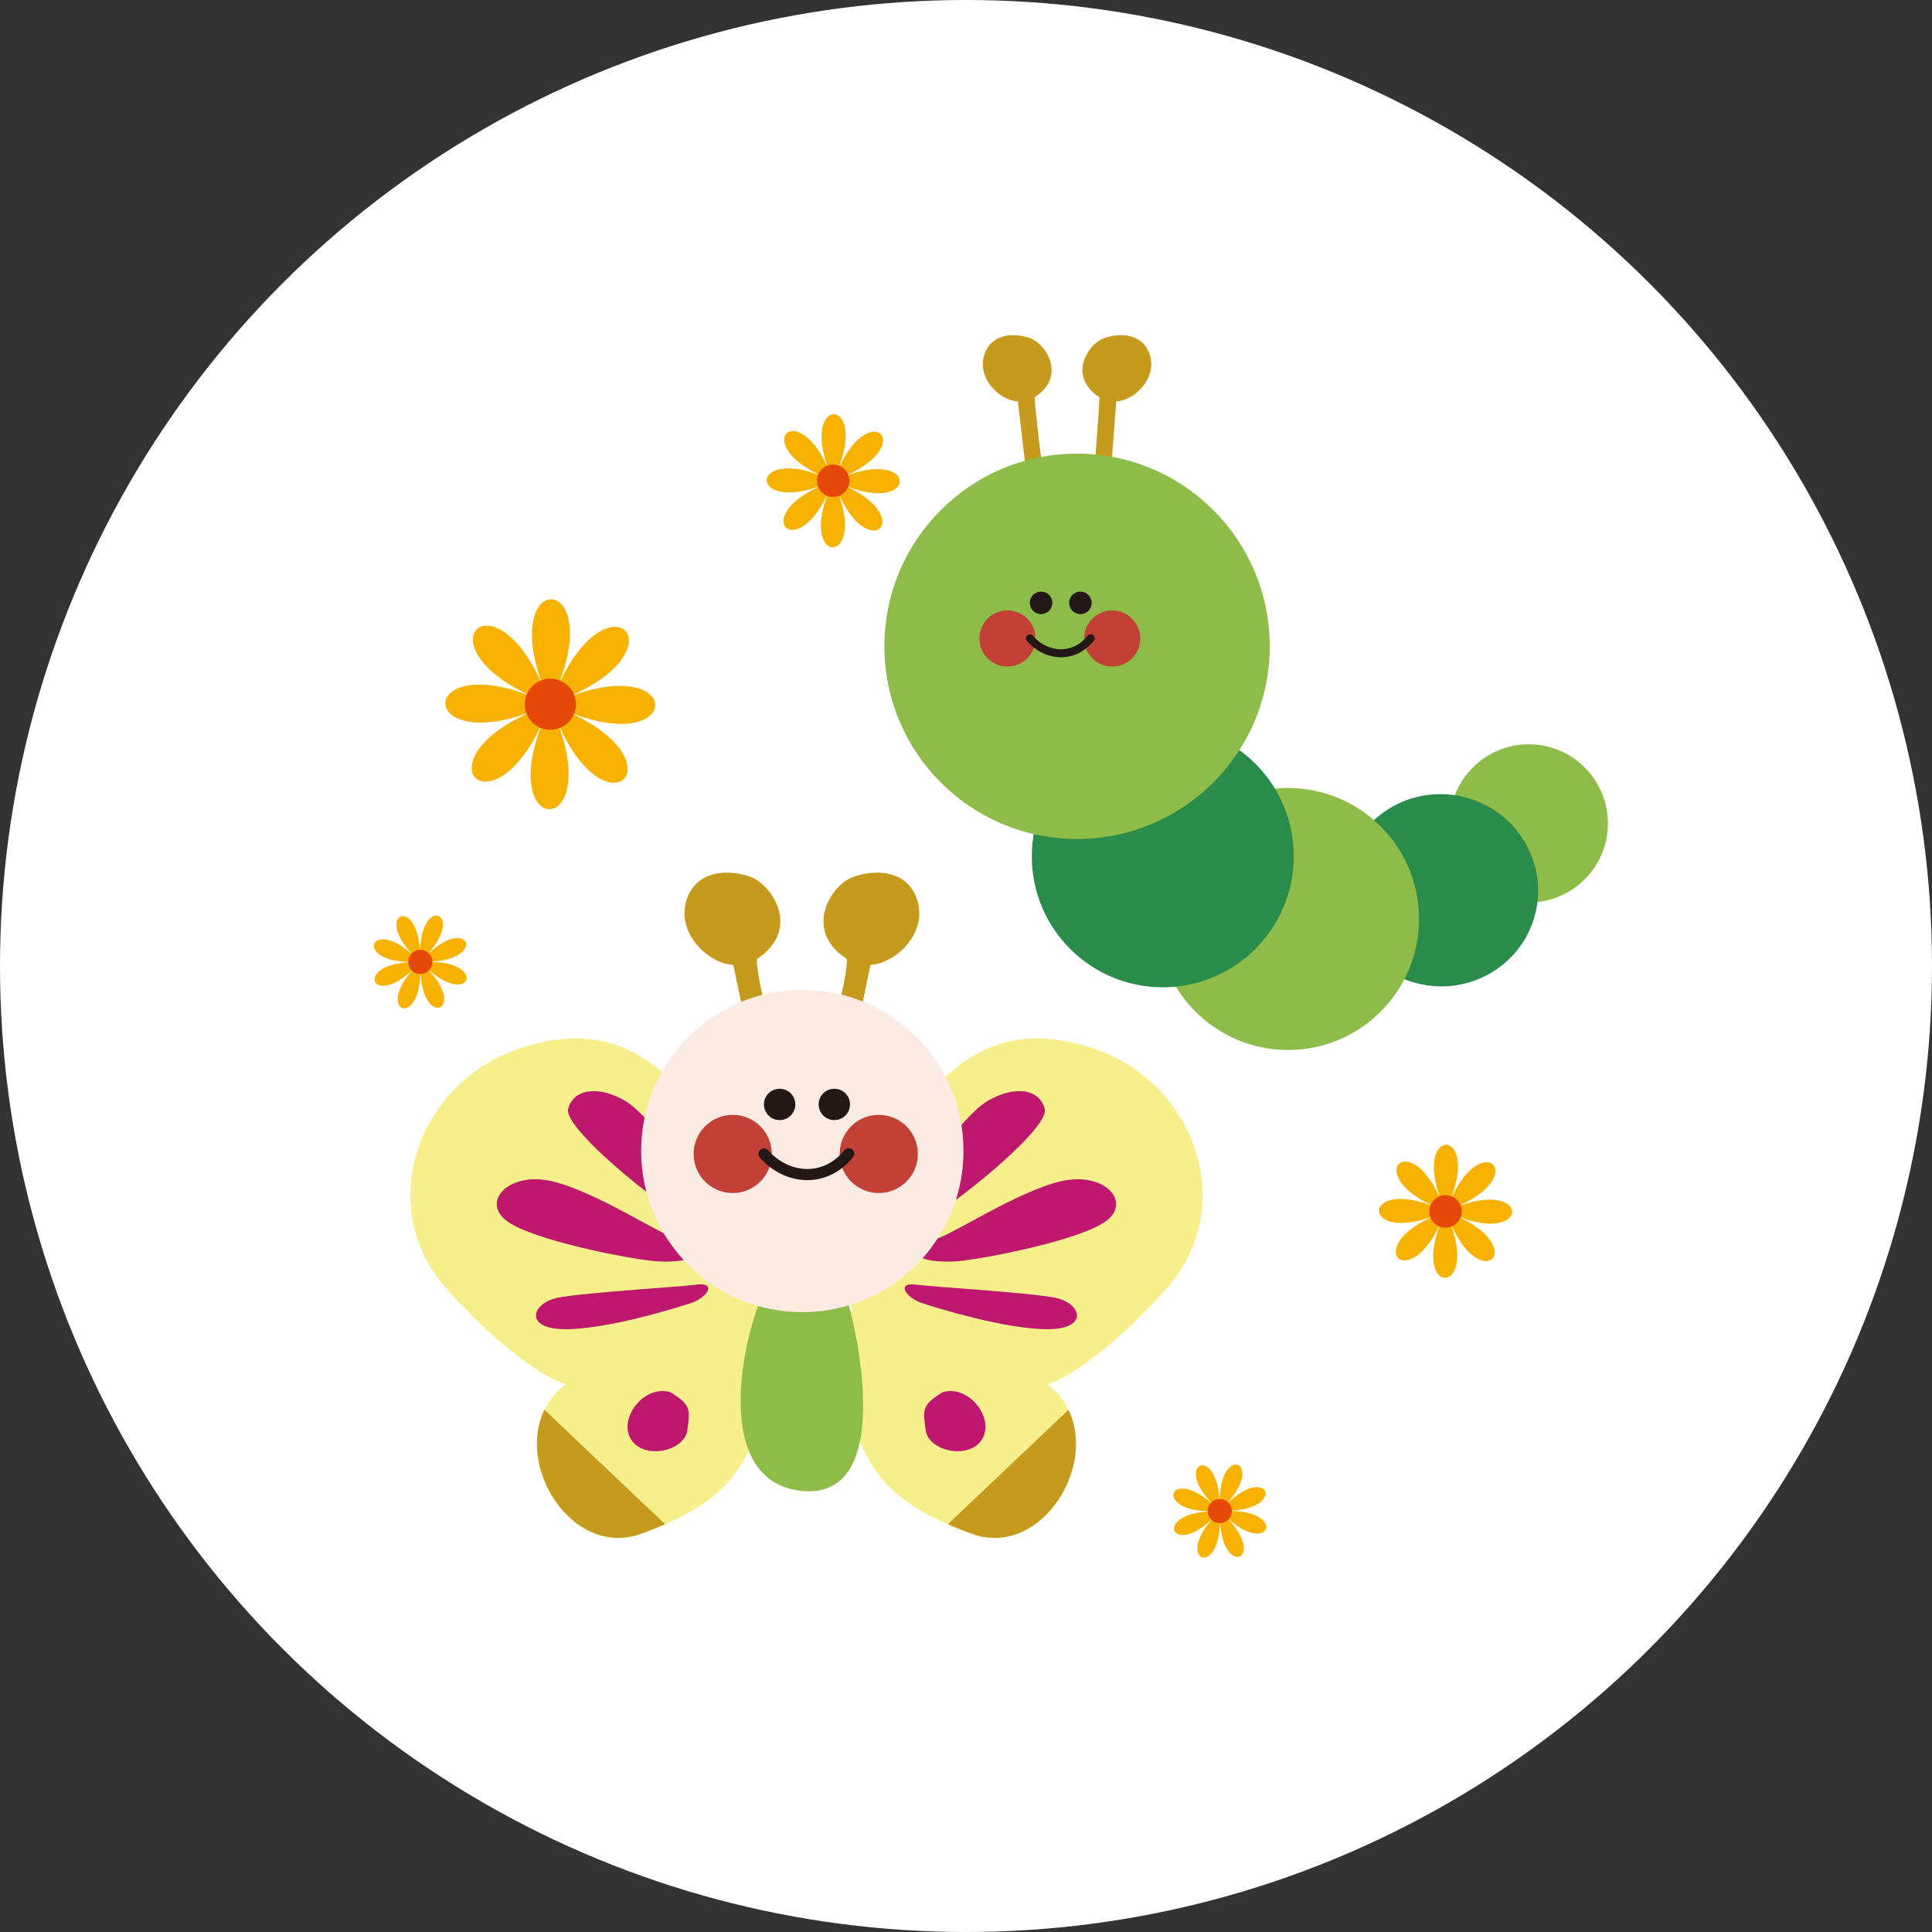 <?xml version="1.0" encoding="UTF-8"?><svg id="_レイヤー_2" xmlns="http://www.w3.org/2000/svg" xmlns:xlink="http://www.w3.org/1999/xlink" viewBox="0 0 254 254"><rect x="0" y="0" width="254" height="254" fill="#333333" stroke="none"/><defs><style>.cls-1{fill:#f6ef8c;}.cls-2{fill:#f7b200;}.cls-3{fill:#e64907;}.cls-4{fill:#fbebe2;}.cls-5{clip-path:url(#clippath-1);}.cls-6{fill:#231815;}.cls-7{fill:#2a8c4b;}.cls-8{fill:#fff;}.cls-9{fill:#bd186d;}.cls-10{stroke-width:1.05px;}.cls-10,.cls-11{fill:none;stroke:#231815;stroke-linecap:round;stroke-linejoin:round;}.cls-11{stroke-width:1.46px;}.cls-12{fill:#c69b1d;}.cls-13{fill:#c34037;}.cls-14{clip-path:url(#clippath);}.cls-15{fill:#8dbc48;}</style><clipPath id="clippath"><path class="cls-1" d="M99.84,158.91c-9.3-16.88-16.54-25.49-30.66-21.36-14.13,4.13-20.33,21.02-10.34,32.04,9.99,11.02,15.5,12.4,15.5,12.4-8.96,6.89-.34,23.43,9.99,19.64,10.34-3.79,13.44-7.58,16.19-16.19l-.69-26.53Z"/></clipPath><clipPath id="clippath-1"><path class="cls-1" d="M112.21,158.91c9.3-16.88,16.54-25.49,30.66-21.36,14.13,4.13,20.33,21.02,10.34,32.04-9.99,11.02-15.5,12.4-15.5,12.4,8.96,6.89.34,23.43-9.99,19.64-10.34-3.79-13.44-7.58-16.19-16.19l.69-26.53Z"/></clipPath></defs><g id="key"><circle class="cls-8" cx="127" cy="127" r="127"/><path class="cls-12" d="M97.7,133.03l-1.29-6.17c-3.6-.26-7.46-4.37-6.17-8.48,1.29-4.11,5.66-4.11,8.48-3.08,2.83,1.03,6.68,6.94.77,10.8,0,2.06,1.29,6.94,1.29,6.94l-2.57,1.29-.51-1.29Z"/><path class="cls-12" d="M113.15,133.03l1.29-6.17c3.6-.26,7.46-4.37,6.17-8.48-1.29-4.11-5.66-4.11-8.48-3.08-2.83,1.03-6.68,6.94-.77,10.8,0,2.06-1.29,6.94-1.29,6.94l2.57,1.29.51-1.29Z"/><path class="cls-1" d="M99.84,158.91c-9.3-16.88-16.54-25.49-30.66-21.36-14.13,4.13-20.33,21.02-10.34,32.04,9.99,11.02,15.5,12.4,15.5,12.4-8.96,6.89-.34,23.43,9.99,19.64,10.34-3.79,13.44-7.58,16.19-16.19l-.69-26.53Z"/><g class="cls-14"><path class="cls-12" d="M69.87,183.72l19.98,18.95s-12.4,4.82-18.26-.34c-5.86-5.17-1.72-18.6-1.72-18.6Z"/></g><path class="cls-9" d="M92.95,157.53c-1.03-1.38-7.24-10.68-10.68-12.75-3.45-2.07-6.89-1.72-7.58,1.03-.69,2.76,14.81,15.16,18.26,15.85,3.44.69,0-4.13,0-4.13Z"/><path class="cls-9" d="M88.47,162.7c-2.59-1.01-11.71-6.89-16.88-7.58-5.17-.69-8.27,3.1-4.82,5.51,3.45,2.41,15.5,4.82,19.29,5.17s8.61-.69,2.41-3.1Z"/><path class="cls-9" d="M91.57,168.9c-2.42.3-14.81,1.03-18.26,1.72-3.45.69-4.48,4.13,1.03,4.13s14.47-2.76,16.54-3.45c2.07-.69,3.44-2.76.69-2.41Z"/><path class="cls-9" d="M88.13,183.03c-3.45-1.03-6.89,3.45-5.17,6.2,1.72,2.76,7.06,1.55,7.41-1.21.34-2.76.52-3.27-2.24-5Z"/><path class="cls-1" d="M112.21,158.91c9.3-16.88,16.54-25.49,30.66-21.36,14.13,4.13,20.33,21.02,10.34,32.04-9.99,11.02-15.5,12.4-15.5,12.4,8.96,6.89.34,23.43-9.99,19.64-10.34-3.79-13.44-7.58-16.19-16.19l.69-26.53Z"/><g class="cls-5"><path class="cls-12" d="M142.19,183.72l-19.98,18.95s12.4,4.82,18.26-.34c5.86-5.17,1.72-18.6,1.72-18.6Z"/></g><path class="cls-9" d="M119.1,157.53c1.03-1.38,7.24-10.68,10.68-12.75,3.45-2.07,6.89-1.72,7.58,1.03.69,2.76-14.81,15.16-18.26,15.85-3.44.69,0-4.13,0-4.13Z"/><path class="cls-9" d="M123.58,162.7c2.59-1.01,11.71-6.89,16.88-7.58,5.17-.69,8.27,3.1,4.82,5.51-3.44,2.41-15.5,4.82-19.29,5.17s-8.61-.69-2.41-3.1Z"/><path class="cls-9" d="M120.48,168.9c2.42.3,14.81,1.03,18.26,1.72,3.45.69,4.48,4.13-1.03,4.13s-14.47-2.76-16.54-3.45c-2.07-.69-3.45-2.76-.69-2.41Z"/><path class="cls-9" d="M123.93,183.03c3.45-1.03,6.89,3.45,5.17,6.2-1.72,2.76-7.06,1.55-7.41-1.21-.34-2.76-.52-3.27,2.24-5Z"/><path class="cls-15" d="M101.3,168.25c-3.08,4.37-8.74,26.48,4.11,27.76,12.85,1.29,6.94-23.39,5.14-27.76-1.8-4.37-9.25,0-9.25,0Z"/><path class="cls-4" d="M126.67,151.32c0,11.7-9.49,21.19-21.19,21.19s-21.19-9.49-21.19-21.19,9.49-21.19,21.19-21.19,21.19,9.49,21.19,21.19Z"/><path class="cls-6" d="M104.56,145.2c0,1.14-.92,2.06-2.06,2.06s-2.06-.92-2.06-2.06.92-2.06,2.06-2.06,2.06.92,2.06,2.06Z"/><path class="cls-6" d="M111.75,145.2c0,1.14-.92,2.06-2.06,2.06s-2.06-.92-2.06-2.06.92-2.06,2.06-2.06,2.06.92,2.06,2.06Z"/><path class="cls-13" d="M101.47,151.71c0,2.84-2.3,5.14-5.14,5.14s-5.14-2.3-5.14-5.14,2.3-5.14,5.14-5.14,5.14,2.3,5.14,5.14Z"/><path class="cls-13" d="M120.67,151.71c0,2.84-2.3,5.14-5.14,5.14s-5.14-2.3-5.14-5.14,2.3-5.14,5.14-5.14,5.14,2.3,5.14,5.14Z"/><path class="cls-11" d="M100.44,151.71c3.04,3.43,8.05,3.81,11.14-.04"/><path class="cls-2" d="M71.63,90.82c-6.5-16.12,8.26-15.98,1.46.01,6.8-15.99,17.14-5.46,1.02,1.04,16.12-6.5,15.98,8.26-.01,1.46,15.99,6.8,5.46,17.14-1.04,1.02,6.5,16.12-8.26,15.98-1.46-.01-6.8,15.99-17.14,5.46-1.02-1.04-16.12,6.5-15.98-8.26.01-1.46-15.99-6.8-5.46-17.14,1.04-1.02Z"/><path class="cls-3" d="M75.47,91.33c.69,1.72-.14,3.68-1.86,4.38-1.72.69-3.68-.14-4.38-1.86-.69-1.72.14-3.68,1.86-4.38,1.72-.69,3.68.14,4.38,1.86Z"/><path class="cls-2" d="M109.09,62.09c-4.12-10.22,5.24-10.13.93,0,4.31-10.14,10.86-3.46.65.66,10.22-4.12,10.13,5.24,0,.93,10.14,4.31,3.46,10.86-.66.65,4.12,10.22-5.24,10.13-.93,0-4.31,10.14-10.86,3.46-.65-.66-10.22,4.12-10.13-5.24,0-.93-10.14-4.31-3.46-10.86.66-.65Z"/><path class="cls-3" d="M111.52,62.41c.44,1.09-.09,2.34-1.18,2.78-1.09.44-2.34-.09-2.78-1.18-.44-1.09.09-2.34,1.18-2.78,1.09-.44,2.34.09,2.78,1.18Z"/><path class="cls-2" d="M189.59,158.13c-4.12-10.22,5.24-10.13.93,0,4.31-10.14,10.86-3.46.65.66,10.22-4.12,10.13,5.24,0,.93,10.14,4.31,3.46,10.86-.66.65,4.12,10.22-5.24,10.13-.93,0-4.31,10.14-10.86,3.46-.65-.66-10.22,4.12-10.13-5.24,0-.93-10.14-4.31-3.46-10.86.66-.65Z"/><path class="cls-3" d="M192.02,158.46c.44,1.09-.09,2.34-1.18,2.78-1.09.44-2.34-.09-2.78-1.18-.44-1.09.09-2.34,1.18-2.78,1.09-.44,2.34.09,2.78,1.18Z"/><path class="cls-2" d="M159.72,198.04c-5.9-5.68.47-8.46.63-.28-.16-8.19,6.32-5.65.64.25,5.68-5.9,8.46.47.28.63,8.19-.16,5.65,6.32-.25.64,5.9,5.68-.47,8.46-.63.28.16,8.19-6.32,5.65-.64-.25-5.68,5.9-8.46-.47-.28-.63-8.19.16-5.65-6.32.25-.64Z"/><path class="cls-3" d="M161.46,197.52c.63.61.65,1.61.04,2.24-.61.63-1.61.65-2.24.04-.63-.61-.65-1.61-.04-2.24.61-.63,1.61-.65,2.24-.04Z"/><path class="cls-2" d="M55.24,125.57c-.14-8.19,6.33-5.64.64.25,5.69-5.89,8.46.49.27.63,8.19-.14,5.64,6.33-.25.64,5.89,5.69-.49,8.46-.63.27.14,8.19-6.33,5.64-.64-.25-5.69,5.89-8.46-.49-.27-.63-8.19.14-5.64-6.33.25-.64-5.89-5.69.49-8.46.63-.27Z"/><path class="cls-3" d="M56.84,126.44c.02.88-.68,1.6-1.56,1.61-.88.02-1.6-.68-1.61-1.56s.68-1.6,1.56-1.61,1.6.68,1.61,1.56Z"/><path class="cls-12" d="M134.94,62.36l-1.12-9.58c-2.58-.18-5.35-3.14-4.43-6.09.92-2.95,4.06-2.95,6.09-2.21,2.03.74,4.8,4.98.55,7.75,0,1.48,1.12,10.13,1.12,10.13l-1.84.92-.37-.92Z"/><path class="cls-12" d="M146.03,62.36l.72-9.58c2.58-.18,5.35-3.14,4.43-6.09-.92-2.95-4.06-2.95-6.09-2.21-2.03.74-4.8,4.98-.55,7.75,0,1.48-.72,10.13-.72,10.13l1.84.92.37-.92Z"/><circle class="cls-15" cx="200.99" cy="108.25" r="10.4"/><ellipse class="cls-7" cx="189.43" cy="117.05" rx="12.63" ry="12.79" transform="translate(36.4 278.8) rotate(-78.3)"/><circle class="cls-15" cx="169.34" cy="120.82" r="17.22"/><circle class="cls-7" cx="152.87" cy="112.58" r="17.22"/><circle class="cls-15" cx="141.6" cy="84.97" r="25.33"/><path class="cls-6" d="M138.35,79.26c0,.82-.66,1.48-1.48,1.48s-1.48-.66-1.48-1.48.66-1.48,1.48-1.48,1.48.66,1.48,1.48Z"/><path class="cls-6" d="M143.52,79.26c0,.82-.66,1.48-1.48,1.48s-1.48-.66-1.48-1.48.66-1.48,1.48-1.48,1.48.66,1.48,1.48Z"/><path class="cls-13" d="M136.14,83.94c0,2.04-1.65,3.69-3.69,3.69s-3.69-1.65-3.69-3.69,1.65-3.69,3.69-3.69,3.69,1.65,3.69,3.69Z"/><path class="cls-13" d="M149.91,83.94c0,2.04-1.65,3.69-3.69,3.69s-3.69-1.65-3.69-3.69,1.65-3.69,3.69-3.69,3.69,1.65,3.69,3.69Z"/><path class="cls-10" d="M135.4,83.94c2.18,2.46,5.78,2.74,7.99-.03"/></g></svg>